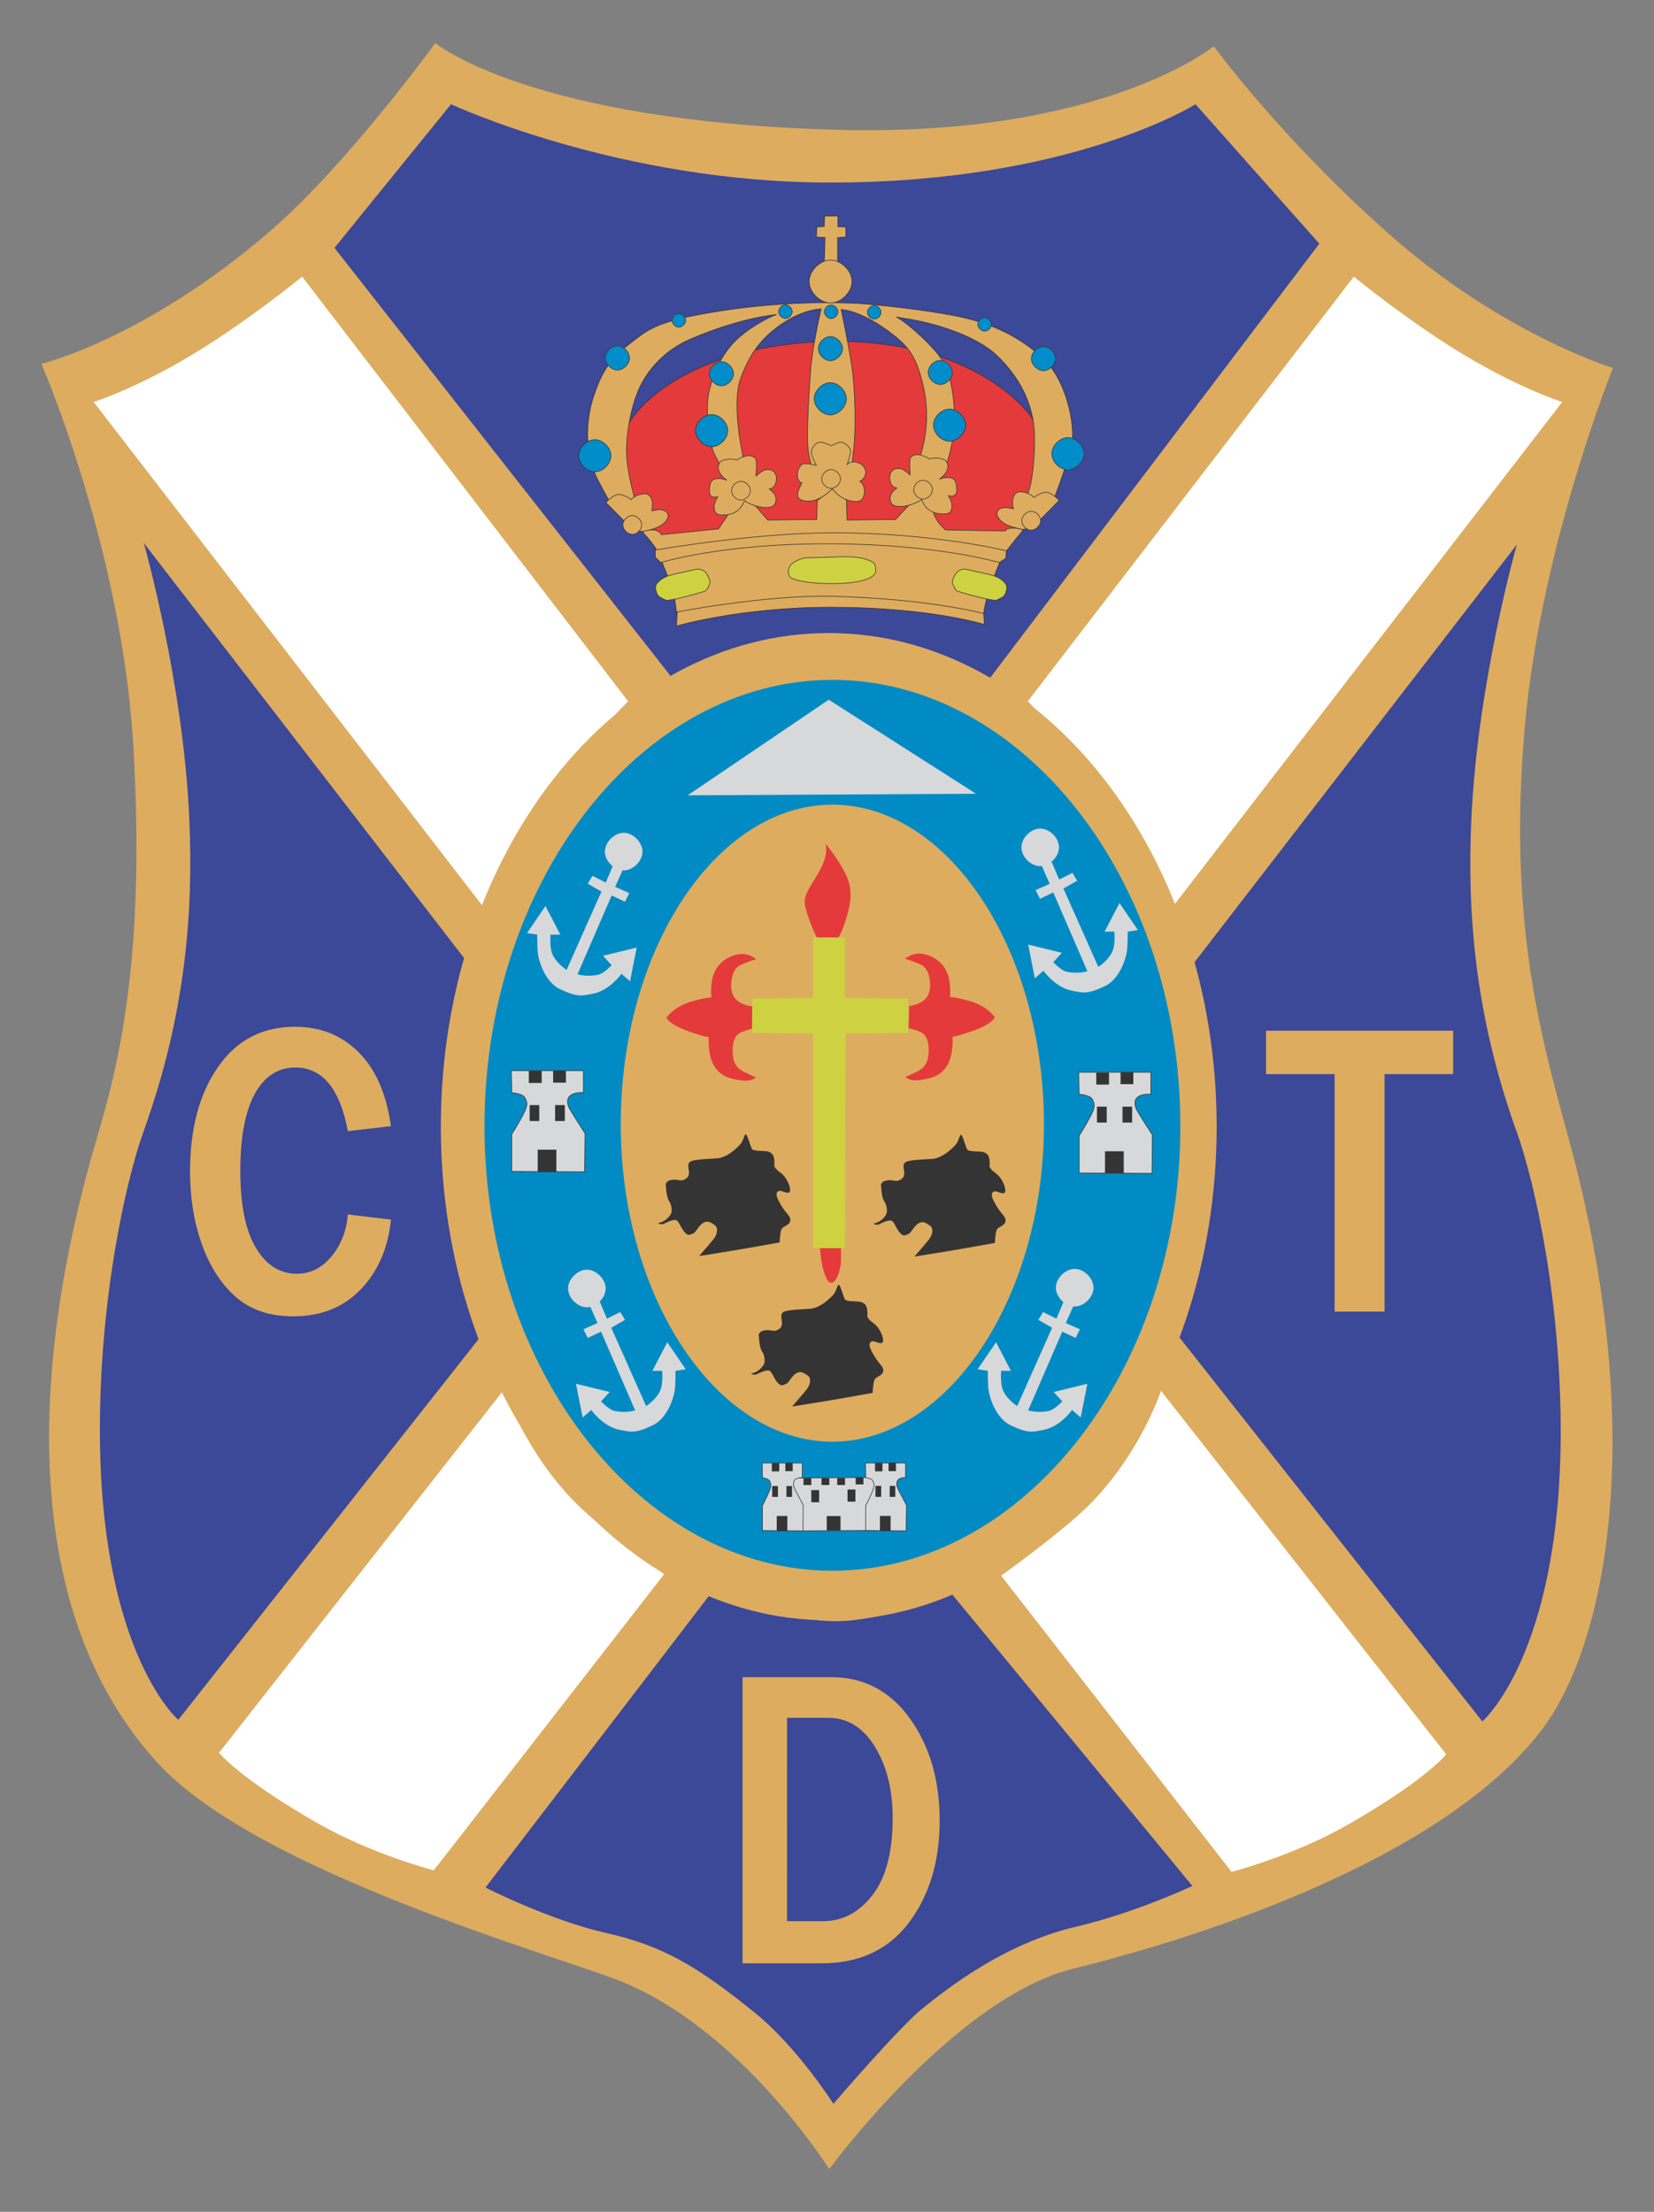 <?xml version="1.0" encoding="UTF-8" standalone="no"?>
<!-- Created with Inkscape (http://www.inkscape.org/) -->
<!DOCTYPE svg PUBLIC "-//W3C//DTD SVG 1.1//EN" "http://www.w3.org/Graphics/SVG/1.1/DTD/svg11.dtd">
<svg
   xmlns:svg="http://www.w3.org/2000/svg"
   xmlns="http://www.w3.org/2000/svg"
   version="1.1"
   width="400"
   height="535"
   id="svg2816">
  <rect width="100%" height="100%" fill="#808080" stroke="none"/>
  <defs
     id="defs3540" />
  <g
     transform="matrix(2.926,0,0,2.926,-80.852,-13.352)"
     id="g3958">
    <path
       d="m 127.953,8.387 c 0,0 -9.16,7.504 -31.09,6.91 -25.477,-0.691 -33.25,-7.172 -33.25,-7.172 0,0 -7.258,10 -13.559,15.461 -10.363,8.98 -19,11.055 -19,11.055 0,0 6.637,15.218 7.598,31.609 1.211,20.555 -2.141,29.086 -3.625,34.543 -5.875,21.594 -4.004,39.063 5.699,49.574 8.293,8.981 32.992,15.891 38.172,17.961 10.043,4.02 17.273,15.547 17.273,15.547 0,0 10.363,-14.164 20.207,-16.582 5.629,-1.383 29.191,-7.598 38.519,-19.516 5.641,-7.21 8.75,-24.73 2.762,-47.675 -2.07,-7.946 -5.609,-18.133 -3.973,-35.754 1.383,-14.852 7.258,-29.364 7.258,-29.364 0,0 -9.125,-2.773 -18.484,-11.054 C 133.48,15.984 127.953,8.387 127.953,8.387 z"
       id="path2828"
       style="fill:#ddac5f;fill-opacity:1;fill-rule:nonzero;stroke-width:0;stroke-linecap:butt;stroke-linejoin:miter;stroke-miterlimit:2.613" />
    <path
       d="M 55.277,25.055 64.91,13.18 c 0,0 13.859,6.476 31.348,6.476 19.949,0 30.183,-6.476 30.183,-6.476 l 10.235,11.527 -27.203,35.887 -26.297,0 z"
       id="path2832"
       style="fill:#3c4898;fill-opacity:1;fill-rule:nonzero;stroke-width:0;stroke-linecap:butt;stroke-linejoin:miter;stroke-miterlimit:2.613" />
    <path
       d="m 39.519,49.453 26.684,34.586 1.297,30.832 -25.133,31.867 c 0,0 -6.348,-5.441 -6.477,-23.445 -0.078,-11.012 2.082,-20.976 3.629,-25.262 3.496,-9.715 4.106,-18.257 3.754,-25.91 C 42.758,60.852 39.519,49.453 39.519,49.453 z"
       id="path2836"
       style="fill:#3c4898;fill-opacity:1;fill-rule:nonzero;stroke-width:0;stroke-linecap:butt;stroke-linejoin:miter;stroke-miterlimit:2.613" />
    <path
       d="m 153,49.582 -26.688,34.586 -1.296,30.832 25.132,31.867 c 0,0 6.348,-5.441 6.477,-23.445 C 156.703,112.41 154.543,102.445 153,98.16 149.5,88.445 148.891,79.902 149.242,72.25 149.758,60.981 153,49.582 153,49.582 z"
       id="path2840"
       style="fill:#3c4898;fill-opacity:1;fill-rule:nonzero;stroke-width:0;stroke-linecap:butt;stroke-linejoin:miter;stroke-miterlimit:2.613" />
    <path
       d="m 86.414,136.246 -18.656,24.356 c 0,0 5.356,2.718 9.977,3.754 4.637,1.043 7.512,2.722 12.305,6.609 3.488,2.824 6.476,7.512 6.476,7.512 0,0 5.441,-6.348 7.386,-7.903 1.942,-1.554 6.657,-5.328 12.653,-6.734 4.964,-1.168 9.629,-3.371 9.629,-3.371 l -19.95,-24.223 c 0,0 -5.703,2.457 -9.847,2.332 -4.273,-0.129 -9.973,-2.332 -9.973,-2.332 z"
       id="path2844"
       style="fill:#3c4898;fill-opacity:1;fill-rule:nonzero;stroke-width:0;stroke-linecap:butt;stroke-linejoin:miter;stroke-miterlimit:2.613" />
    <path
       d="m 110.379,134.82 c 0,0 5.035,-3.613 7.254,-5.828 4.273,-4.277 5.957,-9.457 5.957,-9.457 l 23.578,30.055 c 0,0 -1.699,2.137 -8.16,5.828 -4.535,2.59 -9.586,3.887 -9.586,3.887 z"
       id="path2848"
       style="fill:white;fill-rule:nonzero;stroke-width:0;stroke-linecap:butt;stroke-linejoin:miter;stroke-miterlimit:2.613" />
    <path
       d="m 82.527,134.692 c 0,0 -5.039,-3.614 -7.254,-5.829 -4.277,-4.277 -5.961,-9.457 -5.961,-9.457 l -23.578,30.055 c 0,0 1.699,2.137 8.164,5.828 4.531,2.59 9.586,3.887 9.586,3.887 z"
       id="path2852"
       style="fill:white;fill-rule:nonzero;stroke-width:0;stroke-linecap:butt;stroke-linejoin:miter;stroke-miterlimit:2.613" />
    <path
       d="M 112.582,62.535 139.527,27.43 c 0,0 2.977,2.461 6.864,5.051 5.863,3.91 10.363,5.312 10.363,5.312 l -32.387,41.973 c 0,0 -1.891,-5.637 -5.051,-9.586 -3.625,-4.535 -6.734,-7.645 -6.734,-7.645 z"
       id="path2856"
       style="fill:white;fill-rule:nonzero;stroke:#353434;stroke-width:0;stroke-linecap:butt;stroke-linejoin:miter;stroke-miterlimit:2.613;stroke-opacity:1" />
    <path
       d="M 79.547,62.535 52.602,27.43 c 0,0 -2.981,2.461 -6.867,5.051 -5.859,3.91 -10.363,5.312 -10.363,5.312 l 32.387,41.973 c 0,0 1.895,-5.637 5.051,-9.586 3.629,-4.535 6.738,-7.645 6.738,-7.645 z"
       id="path2860"
       style="fill:white;fill-rule:nonzero;stroke-width:0;stroke-linecap:butt;stroke-linejoin:miter;stroke-miterlimit:2.613" />
    <path
       d="m 96.129,56.895 c 17.683,0 32.062,18.265 32.062,40.804 0,22.543 -14.379,40.809 -32.062,40.809 -17.684,0 -32.062,-18.266 -32.062,-40.809 0,-22.539 14.379,-40.804 32.062,-40.804 z"
       id="path2864"
       style="fill:#ddac5f;fill-opacity:1;fill-rule:evenodd;stroke-width:0;stroke-linecap:butt;stroke-linejoin:miter;stroke-miterlimit:2.613" />
    <path
       d="m 96.433,60.766 c 15.742,0 28.758,16.519 28.758,36.922 0,20.207 -13.015,36.722 -28.758,36.722 -15.738,0 -28.758,-16.515 -28.758,-36.722 0,-20.403 13.02,-36.922 28.758,-36.922 z"
       id="path2868"
       style="fill:#008bc4;fill-opacity:1;fill-rule:evenodd;stroke-width:0;stroke-linecap:butt;stroke-linejoin:miter;stroke-miterlimit:2.613" />
    <path
       d="m 96.426,71.082 c 9.523,0 17.488,11.856 17.488,26.43 0,14.379 -7.965,26.23 -17.488,26.23 -9.52,0 -17.488,-11.851 -17.488,-26.23 0,-14.574 7.969,-26.43 17.488,-26.43 z"
       id="path2872"
       style="fill:#ddac5f;fill-opacity:1;fill-rule:evenodd;stroke-width:0;stroke-linecap:butt;stroke-linejoin:miter;stroke-miterlimit:2.613" />
    <path
       d="m 100.445,102.477 c 0.086,-0.215 0.262,-0.301 0.563,-0.344 0.383,-0.055 0.648,0.129 0.949,0 0.828,-0.356 0.086,-1.121 0.477,-1.469 0.277,-0.246 1.769,-0.258 2.289,-0.301 0.515,-0.043 1.207,-0.433 1.855,-1.125 0.297,-0.312 0.344,-0.82 0.477,-0.863 0.129,-0.043 0.386,0.992 0.515,1.211 0.129,0.215 1.125,0.129 1.34,0.215 0.215,0.086 0.563,0.172 0.52,1.078 0,0 -0.129,0.219 0.472,0.648 0.606,0.434 0.864,1.254 0.821,1.512 -0.043,0.258 -0.301,0.172 -0.649,0.043 -0.344,-0.129 -0.558,0.086 -0.43,0.477 0.129,0.386 0.52,0.992 0.735,1.25 0.215,0.261 0.43,0.476 0.344,0.777 -0.086,0.305 -0.559,0.391 -0.692,0.606 -0.129,0.214 -0.172,1.121 -0.172,1.121 0,0 -1.468,0.261 -2.675,0.476 -1.211,0.215 -3.973,0.649 -3.973,0.649 0,0 0.906,-1.036 1.207,-1.426 0.305,-0.387 0.391,-0.906 0.086,-1.121 -0.301,-0.219 -0.602,-0.434 -0.992,-0.176 -0.387,0.262 -0.563,0.777 -0.821,0.867 -0.257,0.086 -0.386,0.258 -0.734,-0.176 -0.344,-0.429 -0.43,-0.949 -0.734,-0.949 -0.301,0 -0.649,0.172 -0.907,0.305 -0.257,0.129 -0.515,-0.047 -0.515,-0.047 0,0 0.3,-0.043 0.558,-0.215 0.262,-0.172 0.52,-0.473 0.563,-0.691 0.043,-0.215 0,-0.645 -0.215,-0.95 -0.219,-0.3 -0.262,-1.382 -0.262,-1.382 z"
       id="path2876"
       style="fill:#353434;fill-opacity:1;fill-rule:evenodd;stroke-width:0;stroke-linecap:butt;stroke-linejoin:miter;stroke-miterlimit:2.613" />
    <path
       d="m 82.656,102.434 c 0.086,-0.215 0.258,-0.301 0.562,-0.344 0.383,-0.055 0.644,0.129 0.949,0 0.824,-0.356 0.086,-1.125 0.473,-1.469 0.277,-0.246 1.774,-0.258 2.289,-0.301 0.519,-0.043 1.211,-0.433 1.859,-1.125 0.293,-0.312 0.344,-0.82 0.473,-0.863 0.129,-0.043 0.391,0.992 0.52,1.211 0.129,0.215 1.121,0.129 1.34,0.215 0.215,0.086 0.559,0.172 0.516,1.078 0,0 -0.129,0.219 0.477,0.648 0.606,0.434 0.863,1.254 0.82,1.512 -0.043,0.258 -0.305,0.172 -0.648,0.043 -0.344,-0.129 -0.562,0.086 -0.434,0.477 0.133,0.386 0.519,0.992 0.734,1.25 0.219,0.261 0.434,0.476 0.348,0.777 -0.086,0.305 -0.562,0.391 -0.691,0.606 -0.129,0.214 -0.172,1.121 -0.172,1.121 0,0 -1.469,0.261 -2.68,0.476 -1.207,0.215 -3.973,0.649 -3.973,0.649 0,0 0.906,-1.036 1.211,-1.426 0.301,-0.387 0.387,-0.906 0.086,-1.121 -0.301,-0.219 -0.606,-0.434 -0.992,-0.176 -0.391,0.262 -0.562,0.777 -0.82,0.863 -0.262,0.09 -0.391,0.262 -0.734,-0.172 -0.348,-0.429 -0.434,-0.949 -0.734,-0.949 -0.301,0 -0.648,0.172 -0.906,0.301 -0.262,0.133 -0.52,-0.043 -0.52,-0.043 0,0 0.301,-0.043 0.562,-0.215 0.258,-0.172 0.516,-0.473 0.562,-0.691 0.043,-0.215 0,-0.649 -0.219,-0.949 -0.215,-0.301 -0.258,-1.383 -0.258,-1.383 z"
       id="path2880"
       style="fill:#353434;fill-opacity:1;fill-rule:evenodd;stroke-width:0;stroke-linecap:butt;stroke-linejoin:miter;stroke-miterlimit:2.613" />
    <path
       d="m 90.344,114.871 c 0.086,-0.215 0.258,-0.301 0.559,-0.344 0.387,-0.058 0.648,0.129 0.949,0 0.828,-0.355 0.09,-1.125 0.476,-1.468 0.277,-0.246 1.77,-0.262 2.289,-0.305 0.519,-0.043 1.207,-0.43 1.855,-1.121 0.297,-0.316 0.348,-0.82 0.476,-0.863 0.129,-0.043 0.387,0.992 0.52,1.207 0.129,0.218 1.121,0.129 1.336,0.218 0.219,0.086 0.562,0.172 0.519,1.079 0,0 -0.129,0.214 0.477,0.648 0.601,0.43 0.863,1.25 0.82,1.512 -0.043,0.258 -0.305,0.172 -0.648,0.043 -0.348,-0.129 -0.563,0.086 -0.434,0.472 0.129,0.391 0.52,0.996 0.734,1.254 0.215,0.258 0.434,0.477 0.348,0.778 -0.09,0.3 -0.562,0.39 -0.691,0.605 -0.129,0.215 -0.176,1.121 -0.176,1.121 0,0 -1.465,0.258 -2.676,0.477 -1.207,0.215 -3.973,0.648 -3.973,0.648 0,0 0.906,-1.039 1.211,-1.426 0.301,-0.39 0.387,-0.906 0.086,-1.125 -0.305,-0.214 -0.606,-0.429 -0.996,-0.172 -0.387,0.262 -0.559,0.778 -0.82,0.864 -0.258,0.086 -0.387,0.258 -0.734,-0.172 -0.344,-0.43 -0.43,-0.949 -0.731,-0.949 -0.305,0 -0.648,0.172 -0.91,0.3 -0.258,0.129 -0.516,-0.043 -0.516,-0.043 0,0 0.301,-0.042 0.559,-0.214 0.262,-0.172 0.519,-0.477 0.562,-0.692 0.043,-0.215 0,-0.648 -0.215,-0.949 -0.215,-0.305 -0.258,-1.383 -0.258,-1.383 z"
       id="path2884"
       style="fill:#353434;fill-opacity:1;fill-rule:evenodd;stroke-width:0;stroke-linecap:butt;stroke-linejoin:miter;stroke-miterlimit:2.613" />
    <path
       d="m 95.394,107.66 c 0,0 0.055,0.875 0.215,1.555 0.172,0.734 0.391,1.383 0.691,1.383 0.434,0 0.648,-0.692 0.777,-1.254 0.129,-0.563 0.043,-1.727 0.043,-1.727 z"
       id="path2888"
       style="fill:#e43a3b;fill-opacity:1;fill-rule:evenodd;stroke-width:0;stroke-linecap:butt;stroke-linejoin:miter;stroke-miterlimit:2.613" />
    <path
       d="m 96.906,82.098 c 0,0 0.387,-0.52 0.777,-1.989 0.262,-0.992 0.473,-2.07 -0.215,-3.41 -0.691,-1.34 -1.598,-2.375 -1.598,-2.375 0,0 0.168,0.629 -0.133,1.426 -0.387,1.035 -1.023,1.774 -1.422,2.633 -0.305,0.648 -0.16,1.117 0.086,1.855 0.473,1.426 0.777,1.86 0.777,1.86 z"
       id="path2892"
       style="fill:#e43a3b;fill-opacity:1;fill-rule:evenodd;stroke-width:0;stroke-linecap:butt;stroke-linejoin:miter;stroke-miterlimit:2.613" />
    <path
       d="m 102.777,87.711 c 0,0 0.215,0.043 0.821,-0.215 0.605,-0.262 0.957,-0.801 0.906,-1.644 -0.051,-0.907 -0.356,-1.375 -0.863,-1.598 -0.649,-0.277 -1.207,-0.43 -1.207,-0.43 0,0 0.472,-0.433 1.164,-0.433 0.691,0 1.574,0.406 2.074,1.125 0.656,0.949 0.476,2.461 0.476,2.461 0,0 0.473,0.011 1.641,0.343 1.484,0.426 2.07,1.34 2.07,1.34 0,0 -0.156,0.543 -1.941,1.164 -1.328,0.465 -1.555,0.434 -1.555,0.434 0,0 0.086,1.355 -0.347,2.203 -0.497,0.969 -1.239,1.231 -2.332,1.383 -0.946,0.129 -1.208,-0.262 -1.208,-0.262 0,0 0.551,-0.23 0.95,-0.43 0.605,-0.304 0.961,-0.726 0.961,-1.761 0,-1.035 -0.356,-1.391 -0.789,-1.567 -0.43,-0.172 -0.864,-0.258 -0.864,-0.258 z"
       id="path2896"
       style="fill:#e43a3b;fill-opacity:1;fill-rule:evenodd;stroke-width:0;stroke-linecap:butt;stroke-linejoin:miter;stroke-miterlimit:2.613" />
    <path
       d="m 89.793,87.742 c 0,0 -0.219,0.043 -0.82,-0.215 -0.606,-0.261 -0.957,-0.8 -0.91,-1.64 0.055,-0.906 0.359,-1.379 0.867,-1.598 0.644,-0.281 1.207,-0.433 1.207,-0.433 0,0 -0.473,-0.43 -1.164,-0.43 -0.691,0 -1.578,0.402 -2.074,1.121 -0.66,0.949 -0.476,2.461 -0.476,2.461 0,0 -0.473,0.012 -1.641,0.348 -1.484,0.425 -2.07,1.335 -2.07,1.335 0,0 0.156,0.543 1.942,1.168 1.328,0.465 1.555,0.43 1.555,0.43 0,0 -0.086,1.356 0.348,2.203 0.496,0.973 1.238,1.231 2.328,1.383 0.945,0.129 1.211,-0.258 1.211,-0.258 0,0 -0.551,-0.234 -0.949,-0.433 -0.605,-0.301 -0.961,-0.723 -0.961,-1.762 0,-1.035 0.355,-1.391 0.789,-1.563 0.43,-0.171 0.863,-0.261 0.863,-0.261 z"
       id="path2900"
       style="fill:#e43a3b;fill-opacity:1;fill-rule:evenodd;stroke-width:0;stroke-linecap:butt;stroke-linejoin:miter;stroke-miterlimit:2.613" />
    <path
       d="m 79.18,73.41 c 0.777,0 1.555,0.778 1.555,1.555 0,0.777 -0.777,1.555 -1.555,1.555 -0.301,0 -0.606,-0.118 -0.863,-0.309 -0.402,-0.297 -0.691,-0.77 -0.691,-1.246 0,-0.777 0.777,-1.555 1.555,-1.555 z"
       id="path2904"
       style="fill:#d7d8d9;fill-opacity:1;fill-rule:evenodd;stroke-width:0;stroke-linecap:butt;stroke-linejoin:miter;stroke-miterlimit:2.613" />
    <path
       d="m 77.699,77.52 -1.101,-0.551 -0.387,0.648 1.133,0.649 -2.883,6.476 c 0,0 -0.969,-0.617 -1.23,-1.457 -0.168,-0.551 -0.098,-1.457 -0.098,-1.457 l 0.812,0 -1.23,-2.367 -1.524,2.234 0.844,0.133 c 0,0 -0.008,1.172 0.062,1.617 0.129,0.809 0.676,2.34 1.812,2.883 1.492,0.711 1.848,0.543 2.688,0.391 1.426,-0.262 2.398,-1.653 2.398,-1.653 l 0.711,0.614 0.551,-2.785 -2.785,0.679 0.715,0.778 c 0,0 -0.648,0.683 -1.07,0.777 -1.004,0.227 -1.75,-0.031 -1.75,-0.031 l 2.82,-6.508 1.102,0.516 0.355,-0.711 -1.168,-0.52 0.648,-1.457 -0.809,-0.355 z"
       id="path2908"
       style="fill:#d7d8d9;fill-opacity:1;fill-rule:evenodd;stroke-width:0;stroke-linecap:butt;stroke-linejoin:miter;stroke-miterlimit:2.613" />
    <path
       d="m 114.945,113.574 -1.101,-0.55 -0.391,0.648 1.137,0.648 -2.883,6.477 c 0,0 -0.973,-0.613 -1.231,-1.457 -0.171,-0.547 -0.097,-1.457 -0.097,-1.457 l 0.808,0 -1.23,-2.363 -1.523,2.234 0.843,0.129 c 0,0 -0.008,1.172 0.067,1.621 0.129,0.809 0.675,2.336 1.812,2.879 1.488,0.715 1.844,0.543 2.688,0.391 1.425,-0.258 2.394,-1.653 2.394,-1.653 l 0.715,0.617 0.551,-2.785 -2.785,0.68 0.711,0.777 c 0,0 -0.645,0.68 -1.067,0.778 -1.004,0.226 -1.75,-0.036 -1.75,-0.036 l 2.817,-6.507 1.101,0.519 0.356,-0.715 -1.164,-0.515 0.648,-1.461 -0.812,-0.356 z"
       id="path2912"
       style="fill:#d7d8d9;fill-opacity:1;fill-rule:evenodd;stroke-width:0;stroke-linecap:butt;stroke-linejoin:miter;stroke-miterlimit:2.613" />
    <path
       d="m 77.797,113.574 1.101,-0.55 0.391,0.648 -1.137,0.648 2.883,6.477 c 0,0 0.973,-0.613 1.23,-1.457 0.172,-0.547 0.098,-1.457 0.098,-1.457 l -0.809,0 1.23,-2.363 1.523,2.234 -0.844,0.129 c 0,0 0.008,1.172 -0.062,1.621 -0.133,0.809 -0.68,2.336 -1.817,2.879 -1.488,0.715 -1.844,0.543 -2.688,0.391 -1.426,-0.258 -2.394,-1.653 -2.394,-1.653 l -0.715,0.617 -0.551,-2.785 2.785,0.68 -0.711,0.777 c 0,0 0.648,0.68 1.07,0.778 1.004,0.226 1.746,-0.036 1.746,-0.036 l -2.816,-6.507 -1.102,0.519 -0.355,-0.715 1.164,-0.515 -0.644,-1.461 0.809,-0.356 z"
       id="path2916"
       style="fill:#d7d8d9;fill-opacity:1;fill-rule:evenodd;stroke-width:0;stroke-linecap:butt;stroke-linejoin:miter;stroke-miterlimit:2.613" />
    <path
       d="m 115.172,77.27 1.101,-0.551 0.387,0.648 -1.133,0.649 2.883,6.476 c 0,0 0.973,-0.613 1.231,-1.457 0.168,-0.547 0.097,-1.457 0.097,-1.457 l -0.808,0 1.23,-2.363 1.52,2.234 -0.84,0.129 c 0,0 0.008,1.172 -0.067,1.621 -0.129,0.809 -0.675,2.336 -1.812,2.879 -1.488,0.715 -1.844,0.543 -2.688,0.391 -1.425,-0.258 -2.398,-1.653 -2.398,-1.653 l -0.711,0.618 -0.551,-2.785 2.785,0.679 -0.711,0.778 c 0,0 0.645,0.679 1.067,0.777 1.004,0.226 1.75,-0.035 1.75,-0.035 l -2.817,-6.508 -1.101,0.519 -0.36,-0.714 1.168,-0.516 -0.648,-1.461 0.809,-0.355 z"
       id="path2920"
       style="fill:#d7d8d9;fill-opacity:1;fill-rule:evenodd;stroke-width:0;stroke-linecap:butt;stroke-linejoin:miter;stroke-miterlimit:2.613" />
    <path
       d="m 113.605,73.055 c 0.778,0 1.555,0.777 1.555,1.554 0,0.778 -0.777,1.555 -1.555,1.555 -0.3,0 -0.605,-0.117 -0.863,-0.308 -0.402,-0.297 -0.687,-0.774 -0.687,-1.247 0,-0.777 0.773,-1.554 1.55,-1.554 z"
       id="path2924"
       style="fill:#d7d8d9;fill-opacity:1;fill-rule:evenodd;stroke-width:0;stroke-linecap:butt;stroke-linejoin:miter;stroke-miterlimit:2.613" />
    <path
       d="m 76.137,109.524 c 0.777,0 1.555,0.777 1.555,1.55 0,0.778 -0.777,1.555 -1.555,1.555 -0.305,0 -0.605,-0.117 -0.863,-0.309 -0.402,-0.296 -0.691,-0.769 -0.691,-1.246 0,-0.773 0.777,-1.55 1.555,-1.55 z"
       id="path2928"
       style="fill:#d7d8d9;fill-opacity:1;fill-rule:evenodd;stroke-width:0;stroke-linecap:butt;stroke-linejoin:miter;stroke-miterlimit:2.613" />
    <path
       d="m 116.457,109.457 c 0.777,0 1.555,0.777 1.555,1.555 0,0.777 -0.778,1.555 -1.555,1.555 -0.305,0 -0.606,-0.118 -0.863,-0.309 -0.403,-0.297 -0.692,-0.774 -0.692,-1.246 0,-0.778 0.778,-1.555 1.555,-1.555 z"
       id="path2932"
       style="fill:#d7d8d9;fill-opacity:1;fill-rule:evenodd;stroke-width:0;stroke-linecap:butt;stroke-linejoin:miter;stroke-miterlimit:2.613" />
    <path
       d="m 116.789,93.203 5.961,0 0,1.817 c 0,0 -0.844,-0.098 -1.199,0.355 -0.16,0.203 -0.129,0.551 -0.032,0.809 0.098,0.261 1.36,2.203 1.36,2.203 l -0.031,3.176 -6.024,-0.036 0,-3.074 c 0,0 0.551,-0.844 1.004,-1.75 0.316,-0.636 0.316,-0.871 0.063,-1.297 -0.192,-0.324 -1.067,-0.386 -1.067,-0.386 z"
       id="path2940"
       style="fill:#d7d8d9;fill-opacity:1;stroke:#353434;stroke-width:0.052;stroke-linecap:butt;stroke-linejoin:miter;stroke-miterlimit:2.613;stroke-opacity:1;stroke-dasharray:none" />
    <path
       d="m 119.074,97.336 -0.746,0 0,-1.266 0.746,0 z"
       id="path2948"
       style="fill:#353434;fill-opacity:1;stroke:#353434;stroke-width:0.052;stroke-linecap:butt;stroke-linejoin:miter;stroke-miterlimit:2.613;stroke-opacity:1" />
    <path
       d="m 120.484,101.543 -1.492,0 0,-1.781 1.492,0 z"
       id="path2956"
       style="fill:#353434;fill-opacity:1;stroke:#353434;stroke-width:0.052;stroke-linecap:butt;stroke-linejoin:miter;stroke-miterlimit:2.613;stroke-opacity:1" />
    <path
       d="m 121.18,97.336 -0.746,0 0,-1.266 0.746,0 z"
       id="path2964"
       style="fill:#353434;fill-opacity:1;stroke:#353434;stroke-width:0.052;stroke-linecap:butt;stroke-linejoin:miter;stroke-miterlimit:2.613;stroke-opacity:1" />
    <path
       d="m 119.269,94.192 -1.003,0 0,-0.938 1.003,0 z"
       id="path2972"
       style="fill:#353434;fill-opacity:1;stroke:#353434;stroke-width:0.052;stroke-linecap:butt;stroke-linejoin:miter;stroke-miterlimit:2.613;stroke-opacity:1" />
    <path
       d="m 121.277,94.16 -1.004,0 0,-0.937 1.004,0 z"
       id="path2980"
       style="fill:#353434;fill-opacity:1;stroke:#353434;stroke-width:0.052;stroke-linecap:butt;stroke-linejoin:miter;stroke-miterlimit:2.613;stroke-opacity:1" />
    <path
       d="m 69.894,93.074 5.961,0 0,1.817 c 0,0 -0.844,-0.098 -1.199,0.355 -0.16,0.203 -0.129,0.551 -0.031,0.809 0.098,0.258 1.359,2.203 1.359,2.203 l -0.031,3.172 -6.023,-0.031 0,-3.079 c 0,0 0.551,-0.839 1.004,-1.746 0.316,-0.636 0.316,-0.875 0.062,-1.297 -0.191,-0.324 -1.066,-0.386 -1.066,-0.386 z"
       id="path2984"
       style="fill:#d7d8d9;fill-opacity:1;fill-rule:evenodd;stroke:#353434;stroke-width:0.052;stroke-linecap:butt;stroke-linejoin:miter;stroke-miterlimit:2.613;stroke-opacity:1;stroke-dasharray:none" />
    <path
       d="m 72.18,97.203 -0.746,0 0,-1.261 0.746,0 z"
       id="path2996"
       style="fill:#353434;fill-opacity:1;stroke:#353434;stroke-width:0.052;stroke-linecap:butt;stroke-linejoin:miter;stroke-miterlimit:2.613;stroke-opacity:1" />
    <path
       d="m 73.586,101.414 -1.488,0 0,-1.781 1.488,0 z"
       id="path3004"
       style="fill:#353434;fill-opacity:1;stroke:#353434;stroke-width:0.052;stroke-linecap:butt;stroke-linejoin:miter;stroke-miterlimit:2.613;stroke-opacity:1" />
    <path
       d="m 74.285,97.203 -0.746,0 0,-1.261 0.746,0 z"
       id="path3012"
       style="fill:#353434;fill-opacity:1;stroke:#353434;stroke-width:0.052;stroke-linecap:butt;stroke-linejoin:miter;stroke-miterlimit:2.613;stroke-opacity:1;stroke-dasharray:none" />
    <path
       d="m 72.375,94.063 -1.004,0 0,-0.938 1.004,0 z"
       id="path3020"
       style="fill:#353434;fill-opacity:1;stroke:#353434;stroke-width:0.052;stroke-linecap:butt;stroke-linejoin:miter;stroke-miterlimit:2.613;stroke-opacity:1" />
    <path
       d="m 74.383,94.031 -1.004,0 0,-0.941 1.004,0 z"
       id="path3028"
       style="fill:#353434;fill-opacity:1;stroke:#353434;stroke-width:0.052;stroke-linecap:butt;stroke-linejoin:miter;stroke-miterlimit:2.613;stroke-opacity:1" />
    <path
       d="m 93.191,126.742 6.953,-0.043 -0.179,4.383 -6.719,0.031 z"
       id="path3036"
       style="fill:#d7d8d9;fill-opacity:1;stroke:#353434;stroke-width:0.052;stroke-linecap:butt;stroke-linejoin:miter;stroke-miterlimit:2.613;stroke-opacity:1" />
    <path
       d="m 99.16,125.504 3.32,0 0,1.215 c 0,0 -0.468,-0.063 -0.668,0.242 -0.089,0.137 -0.074,0.367 -0.019,0.543 0.055,0.172 0.758,1.477 0.758,1.477 l -0.02,2.128 -3.351,-0.023 0,-2.062 c 0,0 0.309,-0.567 0.558,-1.172 0.176,-0.43 0.176,-0.586 0.035,-0.871 -0.105,-0.215 -0.593,-0.262 -0.593,-0.262 z"
       id="path3044"
       style="fill:#d7d8d9;fill-opacity:1;stroke:#353434;stroke-width:0.052;stroke-linecap:butt;stroke-linejoin:miter;stroke-miterlimit:2.613;stroke-opacity:1" />
    <path
       d="m 100.434,128.274 -0.415,0 0,-0.848 0.415,0 z"
       id="path3052"
       style="fill:#353434;fill-opacity:1;stroke:#353434;stroke-width:0.052;stroke-linecap:butt;stroke-linejoin:miter;stroke-miterlimit:2.613;stroke-opacity:1" />
    <path
       d="m 101.219,131.098 -0.832,0 0,-1.196 0.832,0 z"
       id="path3060"
       style="fill:#353434;fill-opacity:1;stroke:#353434;stroke-width:0.052;stroke-linecap:butt;stroke-linejoin:miter;stroke-miterlimit:2.613;stroke-opacity:1" />
    <path
       d="m 101.605,128.274 -0.414,0 0,-0.848 0.414,0 z"
       id="path3068"
       style="fill:#353434;fill-opacity:1;stroke:#353434;stroke-width:0.052;stroke-linecap:butt;stroke-linejoin:miter;stroke-miterlimit:2.613;stroke-opacity:1" />
    <path
       d="m 100.539,126.168 -0.559,0 0,-0.629 0.559,0 z"
       id="path3076"
       style="fill:#353434;fill-opacity:1;stroke:#353434;stroke-width:0.052;stroke-linecap:butt;stroke-linejoin:miter;stroke-miterlimit:2.613;stroke-opacity:1" />
    <path
       d="m 101.66,126.145 -0.559,0 0,-0.629 0.559,0 z"
       id="path3084"
       style="fill:#353434;fill-opacity:1;stroke:#353434;stroke-width:0.052;stroke-linecap:butt;stroke-linejoin:miter;stroke-miterlimit:2.613;stroke-opacity:1" />
    <path
       d="m 90.629,125.508 3.316,0 0,1.219 c 0,0 -0.469,-0.067 -0.668,0.238 -0.09,0.137 -0.07,0.371 -0.016,0.543 0.055,0.172 0.758,1.476 0.758,1.476 l -0.019,2.129 -3.356,-0.023 0,-2.063 c 0,0 0.309,-0.562 0.562,-1.171 0.176,-0.426 0.176,-0.586 0.035,-0.868 -0.109,-0.218 -0.598,-0.261 -0.598,-0.261 z"
       id="path3092"
       style="fill:#d7d8d9;fill-opacity:1;stroke:#353434;stroke-width:0.052;stroke-linecap:butt;stroke-linejoin:miter;stroke-miterlimit:2.613;stroke-opacity:1" />
    <path
       d="m 91.898,128.277 -0.414,0 0,-0.843 0.414,0 z"
       id="path3100"
       style="fill:#353434;fill-opacity:1;stroke:#353434;stroke-width:0.052;stroke-linecap:butt;stroke-linejoin:miter;stroke-miterlimit:2.613;stroke-opacity:1" />
    <path
       d="m 92.683,131.102 -0.828,0 0,-1.196 0.828,0 z"
       id="path3108"
       style="fill:#353434;fill-opacity:1;stroke:#353434;stroke-width:0.052;stroke-linecap:butt;stroke-linejoin:miter;stroke-miterlimit:2.613;stroke-opacity:1" />
    <path
       d="m 93.07,128.277 -0.414,0 0,-0.843 0.414,0 z"
       id="path3116"
       style="fill:#353434;fill-opacity:1;stroke:#353434;stroke-width:0.052;stroke-linecap:butt;stroke-linejoin:miter;stroke-miterlimit:2.613;stroke-opacity:1" />
    <path
       d="m 92.008,126.172 -0.559,0 0,-0.629 0.559,0 z"
       id="path3124"
       style="fill:#353434;fill-opacity:1;stroke:#353434;stroke-width:0.052;stroke-linecap:butt;stroke-linejoin:miter;stroke-miterlimit:2.613;stroke-opacity:1" />
    <path
       d="m 93.125,126.152 -0.559,0 0,-0.632 0.559,0 z"
       id="path3132"
       style="fill:#353434;fill-opacity:1;stroke:#353434;stroke-width:0.052;stroke-linecap:butt;stroke-linejoin:miter;stroke-miterlimit:2.613;stroke-opacity:1" />
    <path
       d="m 97.102,131.086 -1.137,0 0,-1.196 1.137,0 z"
       id="path3136"
       style="fill:#353434;fill-opacity:1;fill-rule:evenodd;stroke:#353434;stroke-width:0;stroke-linecap:butt;stroke-linejoin:miter;stroke-miterlimit:2.613;stroke-opacity:1" />
    <path
       d="m 95.336,128.75 -0.648,0 0,-1.004 0.648,0 z"
       id="path3140"
       style="fill:#353434;fill-opacity:1;fill-rule:evenodd;stroke:#353434;stroke-width:0;stroke-linecap:butt;stroke-linejoin:miter;stroke-miterlimit:2.613;stroke-opacity:1" />
    <path
       d="m 94.687,127.324 -0.644,0 0,-0.582 0.644,0 z"
       id="path3144"
       style="fill:#353434;fill-opacity:1;fill-rule:evenodd;stroke:#353434;stroke-width:0;stroke-linecap:butt;stroke-linejoin:miter;stroke-miterlimit:2.613;stroke-opacity:1" />
    <path
       d="m 96.176,127.324 -0.644,0 0,-0.582 0.644,0 z"
       id="path3148"
       style="fill:#353434;fill-opacity:1;fill-rule:evenodd;stroke:#353434;stroke-width:0;stroke-linecap:butt;stroke-linejoin:miter;stroke-miterlimit:2.613;stroke-opacity:1" />
    <path
       d="m 97.473,127.324 -0.645,0 0,-0.582 0.645,0 z"
       id="path3152"
       style="fill:#353434;fill-opacity:1;fill-rule:evenodd;stroke:#353434;stroke-width:0;stroke-linecap:butt;stroke-linejoin:miter;stroke-miterlimit:2.613;stroke-opacity:1" />
    <path
       d="m 98.996,127.274 -0.644,0 0,-0.579 0.644,0 z"
       id="path3156"
       style="fill:#353434;fill-opacity:1;fill-rule:evenodd;stroke:#353434;stroke-width:0;stroke-linecap:butt;stroke-linejoin:miter;stroke-miterlimit:2.613;stroke-opacity:1" />
    <path
       d="m 98.332,128.699 -0.648,0 0,-1.004 0.648,0 z"
       id="path3160"
       style="fill:#353434;fill-opacity:1;fill-rule:evenodd;stroke:#353434;stroke-width:0;stroke-linecap:butt;stroke-linejoin:miter;stroke-miterlimit:2.613;stroke-opacity:1" />
    <path
       d="M 84.469,70.309 108.305,70.18 96.129,62.406 z"
       id="path3164"
       style="fill:#d7d8d9;fill-opacity:1;fill-rule:evenodd;stroke-width:0;stroke-linecap:butt;stroke-linejoin:miter;stroke-miterlimit:2.613" />
    <path
       d="m 142.066,112.988 -4.125,0 0,-19.632 -5.672,0 0,-3.59 15.469,0 0,3.59 -5.672,0 z"
       id="path3168"
       style="fill:#ddac5f;fill-opacity:1;fill-rule:nonzero;stroke-width:0;stroke-linecap:butt;stroke-linejoin:miter;stroke-miterlimit:2.613" />
    <path
       d="m 56.383,104.957 3.562,0.426 c -0.227,2.328 -1.051,4.242 -2.473,5.742 -1.426,1.504 -3.293,2.254 -5.602,2.254 -1.949,0 -3.531,-0.531 -4.742,-1.598 -1.215,-1.066 -2.148,-2.511 -2.805,-4.339 -0.656,-1.825 -0.984,-3.84 -0.984,-6.04 0,-3.539 0.769,-6.418 2.312,-8.636 1.539,-2.215 3.66,-3.325 6.359,-3.325 2.113,0 3.875,0.708 5.281,2.125 1.406,1.418 2.289,3.45 2.652,6.094 l -3.562,0.407 c -0.652,-3.504 -2.102,-5.258 -4.34,-5.258 -1.438,0 -2.555,0.73 -3.352,2.187 -0.797,1.457 -1.195,3.571 -1.195,6.34 0,2.813 0.426,4.934 1.281,6.371 0.852,1.434 1.984,2.152 3.391,2.152 1.125,0 2.082,-0.484 2.875,-1.445 0.789,-0.965 1.238,-2.117 1.34,-3.457 z"
       id="path3172"
       style="fill:#ddac5f;fill-opacity:1;fill-rule:nonzero;stroke-width:0;stroke-linecap:butt;stroke-linejoin:miter;stroke-miterlimit:2.613" />
    <path
       d="m 89.004,166.863 0,-23.656 7.316,0 c 2.707,0 4.879,1.141 6.52,3.422 1.636,2.281 2.457,5.098 2.457,8.449 0,3.352 -0.844,6.153 -2.531,8.406 -1.688,2.254 -4.102,3.379 -7.247,3.379 z m 3.68,-3.484 2.981,0 c 1.601,0 2.961,-0.715 4.074,-2.148 1.117,-1.434 1.676,-3.563 1.676,-6.395 0,-2.312 -0.488,-4.266 -1.465,-5.867 -0.973,-1.598 -2.262,-2.399 -3.859,-2.399 l -3.406,0 z"
       id="path3176"
       style="fill:#ddac5f;fill-opacity:1;fill-rule:nonzero;stroke-width:0;stroke-linecap:butt;stroke-linejoin:miter;stroke-miterlimit:2.613" />
    <path
       d="m 78.812,42.481 c 0.184,1.523 1.555,5.078 2.746,6.218 1.191,1.141 4.769,1.504 6.996,1.867 2.227,0.364 18.136,-0.312 20.57,-0.933 2.437,-0.621 3.836,-3.266 4.562,-4.766 0.723,-1.504 -0.105,-4.926 -0.984,-6.062 C 111.82,37.664 107.156,32.594 96.223,32.793 84.773,33 78.348,38.598 78.812,42.481 z"
       id="path3180"
       style="fill:#e43a3b;fill-opacity:1;fill-rule:nonzero;stroke:#353434;stroke-width:0.052;stroke-linecap:butt;stroke-linejoin:miter;stroke-miterlimit:2.613;stroke-opacity:1;stroke-dasharray:none" />
    <path
       d="m 97.156,30.149 c 0,0 1.734,0.031 4.406,2.175 1.375,1.106 1.809,1.961 2.297,3.813 0.922,3.512 -0.226,6.242 -0.226,6.242 l 2.176,0.672 c 0,0 0.984,-2.363 0.625,-5.492 -0.274,-2.352 -0.833,-3.211 -1.504,-3.989 -0.676,-0.777 -2.231,-2.281 -3.215,-2.8 0,0 0,0 1.246,0.207 1.535,0.257 5.234,1.195 7.098,3.007 1.867,1.813 2.644,3.625 2.953,5.286 0.312,1.656 0,5.027 -0.364,5.906 -0.363,0.883 2.075,0.676 2.075,0.676 0,0 1.503,-3.786 1.554,-5.235 0.051,-1.453 -0.57,-4.715 -2.488,-6.476 -1.918,-1.762 -4.145,-2.801 -6.734,-3.371 -2.594,-0.567 -7.36,-1.086 -8.758,-1.137 -1.399,-0.055 -5.699,-0.207 -11.039,0.621 -5.336,0.828 -5.988,1.508 -7.41,2.59 -2.129,1.625 -2.59,2.902 -3.109,4.351 -0.516,1.454 -1.035,4.457 0.312,7.047 1.348,2.594 1.504,2.594 1.504,2.594 l 1.605,-0.832 c 0,0 -0.621,-2.02 -0.727,-3.676 -0.102,-1.66 0.312,-3.992 0.984,-5.547 0.676,-1.554 2.105,-3.257 4.301,-4.195 4.25,-1.816 7.101,-2.023 7.101,-2.023 0,0 -1.164,0.386 -2.695,1.554 -2.019,1.543 -2.629,3.707 -2.902,4.871 -0.328,1.395 0.051,4.356 0.465,5.133 0.418,0.778 0.676,1.399 0.676,1.399 l 1.863,-0.414 c 0,0 -1.258,-4.895 -0.359,-7.309 0.871,-2.348 1.926,-3.356 2.953,-4.145 2.02,-1.554 3.68,-1.554 3.68,-1.554 0,0 -0.727,3.058 -0.883,5.234 -0.156,2.176 -0.312,5.078 -0.207,6.27 0.105,1.191 0.621,2.433 0.621,2.433 l 3.008,-0.051 c 0,0 -0.055,-0.726 0.152,-2.332 0.207,-1.605 0.105,-4.765 -0.102,-6.425 -0.207,-1.657 -0.934,-5.078 -0.934,-5.078 z"
       id="path3188"
       style="fill:#ddac5f;fill-opacity:1;fill-rule:nonzero;stroke:#353434;stroke-width:0.052;stroke-linecap:butt;stroke-linejoin:miter;stroke-miterlimit:2.613;stroke-opacity:1;stroke-dasharray:none" />
    <path
       d="m 80.758,48.586 c 0,0 1.164,1.125 1.508,2.203 0.348,1.082 0.953,1.988 1.168,3.543 0.215,1.555 0.129,1.121 0.129,1.121 0,0 10.234,-1.383 12.609,-1.34 2.375,0.043 12.738,1.34 12.738,1.34 0,0 0.086,-0.82 0.344,-1.64 0.262,-0.821 0.953,-2.895 1.469,-3.582 0.519,-0.692 1.468,-1.836 1.468,-1.836 0,0 -0.203,-0.172 -0.82,-0.172 -0.668,0 -0.648,0.234 -0.648,0.234 l -4.922,-0.086 c 0,0 -0.387,-0.258 -0.735,-0.82 -0.343,-0.563 -0.343,-0.906 -0.343,-0.906 l -0.907,-0.778 -1.082,0.477 -1.078,1.164 -4.016,0.043 -0.043,-1.641 -1.168,-0.949 -1.25,0.992 -0.043,1.555 -4.059,0.043 -0.996,-1.164 -0.992,-0.477 -1.078,0.692 c 0,0 0,0.214 -0.348,0.734 -0.344,0.52 -0.648,0.949 -0.648,0.949 l -4.703,0.477 c 0,0 -0.176,-0.391 -0.824,-0.391 -0.644,0 -0.731,0.215 -0.731,0.215 z"
       id="path3196"
       style="fill:#ddac5f;fill-opacity:1;fill-rule:nonzero;stroke:#353434;stroke-width:0.052;stroke-linecap:butt;stroke-linejoin:miter;stroke-miterlimit:2.613;stroke-opacity:1;stroke-dasharray:none" />
    <path
       d="m 82.246,51.07 c 0,0 5.117,-1.617 14.25,-1.554 8.809,0.062 13.73,1.554 13.73,1.554 l 0.54,-0.367 0.042,-0.605 c 0,0 -5.886,-1.489 -14.378,-1.489 -6.477,0 -14.637,1.426 -14.637,1.426 l 0,0.582 z"
       id="path3208"
       style="fill:#ddac5f;fill-opacity:1;stroke:#353434;stroke-width:0.052;stroke-linecap:butt;stroke-linejoin:miter;stroke-miterlimit:2.613;stroke-opacity:1" />
    <path
       d="m 83.543,56.316 c 0,0 5.246,-1.554 12.758,-1.554 8.226,0 12.695,1.426 12.695,1.426 l -0.063,-0.907 c 0,0 -4.539,-1.23 -12.566,-1.425 -5.379,-0.129 -12.762,1.296 -12.762,1.296 z"
       id="path3216"
       style="fill:#ddac5f;fill-opacity:1;stroke:#353434;stroke-width:0.052;stroke-linecap:butt;stroke-linejoin:miter;stroke-miterlimit:2.613;stroke-opacity:1" />
    <path
       d="m 101.266,43.621 c 0.246,-0.418 0.734,-0.344 0.953,-0.258 0.215,0.086 0.644,0.473 0.644,0.473 0,0 -0.121,-1.285 0.043,-1.465 0.52,-0.562 1.535,0.129 1.535,0.129 0,0 0.496,-0.172 1.121,0.02 0.461,0.144 0.473,0.679 0.325,0.972 -0.196,0.391 -0.625,0.692 -0.625,0.692 0,0 0.41,-0.196 0.886,-0.129 0.403,0.054 0.477,0.297 0.539,0.691 0.172,1.145 -0.691,0.778 -0.691,0.778 0,0 0.195,0.257 0.281,0.601 0.086,0.348 0.047,0.859 -0.433,0.91 -1.684,0.172 -2.028,-1.168 -2.028,-1.168 0,0 -0.824,0.563 -1.816,0.563 -0.25,0 -0.754,-0.012 -0.797,-0.606 -0.043,-0.582 0.582,-0.929 0.582,-0.929 0,0 -0.344,0.023 -0.519,-0.368 -0.106,-0.238 -0.149,-0.644 0,-0.906 z"
       id="path3224"
       style="fill:#ddac5f;fill-opacity:1;stroke:#353434;stroke-width:0.052;stroke-linecap:butt;stroke-linejoin:miter;stroke-miterlimit:2.613;stroke-opacity:1" />
    <path
       d="m 103.926,44.266 c 0.386,0 0.773,0.386 0.773,0.777 0,0.387 -0.387,0.777 -0.773,0.777 -0.153,0 -0.305,-0.062 -0.434,-0.156 -0.203,-0.148 -0.344,-0.387 -0.344,-0.621 0,-0.391 0.387,-0.777 0.778,-0.777 z"
       id="path3228"
       style="fill:#9cd3ed;fill-rule:nonzero;stroke-width:0;stroke-linecap:butt;stroke-linejoin:miter;stroke-miterlimit:2.613" />
    <path
       d="m 103.926,44.266 c 0.386,0 0.773,0.386 0.773,0.777 0,0.387 -0.387,0.777 -0.773,0.777 -0.153,0 -0.305,-0.062 -0.434,-0.156 -0.203,-0.148 -0.344,-0.387 -0.344,-0.621 0,-0.391 0.387,-0.777 0.778,-0.777 z"
       id="path3236"
       style="fill:#ddac5f;fill-opacity:1;stroke:#353434;stroke-width:0.052;stroke-linecap:butt;stroke-linejoin:miter;stroke-miterlimit:2.613;stroke-opacity:1" />
    <path
       d="m 96.344,41.418 c 0,0 0.519,-0.301 0.777,-0.301 0.258,0 0.758,0.367 0.801,0.668 0.043,0.305 -0.281,1.211 -0.281,1.211 0,0 0.129,-0.301 0.668,-0.238 0.539,0.066 0.93,0.476 0.863,0.949 -0.062,0.477 -0.473,0.649 -0.473,0.649 0,0 0.301,0.152 0.367,0.605 0.062,0.453 -0.066,1.047 -0.606,1.059 -1.34,0.019 -2.031,-1.059 -2.031,-1.059 0,0 -0.797,0.887 -1.746,1.016 -0.434,0.058 -1.125,-0.043 -1.125,-0.477 0,-0.43 0.367,-1.016 0.367,-1.016 0,0 -0.281,-0.019 -0.367,-0.453 -0.086,-0.429 0.109,-0.906 0.367,-1.078 0.258,-0.172 1.188,0.086 1.188,0.086 0,0 -0.496,-0.82 -0.41,-1.211 0.086,-0.387 0.434,-0.711 0.734,-0.711 0.301,0 0.906,0.301 0.906,0.301 z"
       id="path3244"
       style="fill:#ddac5f;fill-opacity:1;stroke:#353434;stroke-width:0.052;stroke-linecap:butt;stroke-linejoin:miter;stroke-miterlimit:2.613;stroke-opacity:1" />
    <path
       d="m 96.324,43.379 c 0.387,0 0.777,0.387 0.777,0.777 0,0.387 -0.391,0.778 -0.777,0.778 -0.152,0 -0.305,-0.059 -0.434,-0.157 -0.199,-0.148 -0.344,-0.382 -0.344,-0.621 0,-0.39 0.387,-0.777 0.777,-0.777 z"
       id="path3248"
       style="fill:#9cd3ed;fill-rule:nonzero;stroke-width:0;stroke-linecap:butt;stroke-linejoin:miter;stroke-miterlimit:2.613" />
    <path
       d="m 96.324,43.379 c 0.387,0 0.777,0.387 0.777,0.777 0,0.387 -0.391,0.778 -0.777,0.778 -0.152,0 -0.305,-0.059 -0.434,-0.157 -0.199,-0.148 -0.344,-0.382 -0.344,-0.621 0,-0.39 0.387,-0.777 0.777,-0.777 z"
       id="path3256"
       style="fill:#ddac5f;fill-opacity:1;stroke:#353434;stroke-width:0.052;stroke-linecap:butt;stroke-linejoin:miter;stroke-miterlimit:2.613;stroke-opacity:1" />
    <path
       d="m 80.758,48.5 c 0,0 0.84,-0.148 1.336,-0.41 0.496,-0.258 0.758,-0.602 0.758,-0.926 0,-0.324 -0.453,-0.519 -0.863,-0.453 -0.41,0.063 -0.5,0.086 -0.5,0.086 0,0 0.066,-0.109 0.066,-0.582 0,-0.477 -0.238,-0.844 -0.648,-0.824 -0.82,0.047 -1.102,0.476 -1.102,0.476 0,0 -0.43,-0.343 -0.926,-0.429 -0.496,-0.09 -1.168,0.668 -1.168,0.668 l 1.34,1.359 c 0,0 0.562,0.625 0.906,0.82 0.344,0.196 0.801,0.215 0.801,0.215 z"
       id="path3264"
       style="fill:#ddac5f;fill-opacity:1;stroke:#353434;stroke-width:0.052;stroke-linecap:butt;stroke-linejoin:miter;stroke-miterlimit:2.613;stroke-opacity:1" />
    <path
       d="m 79.894,47.18 c 0.387,0 0.777,0.386 0.777,0.777 0,0.387 -0.391,0.777 -0.777,0.777 -0.152,0 -0.305,-0.058 -0.434,-0.156 -0.199,-0.148 -0.344,-0.387 -0.344,-0.621 0,-0.391 0.387,-0.777 0.777,-0.777 z"
       id="path3268"
       style="fill:#9cd3ed;fill-rule:nonzero;stroke-width:0;stroke-linecap:butt;stroke-linejoin:miter;stroke-miterlimit:2.613" />
    <path
       d="m 79.894,47.18 c 0.387,0 0.777,0.386 0.777,0.777 0,0.387 -0.391,0.777 -0.777,0.777 -0.152,0 -0.305,-0.058 -0.434,-0.156 -0.199,-0.148 -0.344,-0.387 -0.344,-0.621 0,-0.391 0.387,-0.777 0.777,-0.777 z"
       id="path3276"
       style="fill:#ddac5f;fill-opacity:1;stroke:#353434;stroke-width:0.052;stroke-linecap:butt;stroke-linejoin:miter;stroke-miterlimit:2.613;stroke-opacity:1" />
    <path
       d="m 112.129,48.328 c 0,0 -0.844,-0.152 -1.34,-0.41 -0.496,-0.258 -0.758,-0.605 -0.758,-0.93 0,-0.32 0.453,-0.515 0.867,-0.453 0.411,0.067 0.496,0.086 0.496,0.086 0,0 -0.066,-0.105 -0.066,-0.582 0,-0.473 0.238,-0.84 0.648,-0.82 0.821,0.043 1.102,0.476 1.102,0.476 0,0 0.43,-0.347 0.926,-0.433 0.5,-0.086 1.168,0.672 1.168,0.672 l -1.34,1.359 c 0,0 -0.563,0.625 -0.906,0.82 -0.344,0.196 -0.797,0.215 -0.797,0.215 z"
       id="path3284"
       style="fill:#ddac5f;fill-opacity:1;stroke:#353434;stroke-width:0.052;stroke-linecap:butt;stroke-linejoin:miter;stroke-miterlimit:2.613;stroke-opacity:1" />
    <path
       d="m 112.863,46.832 c 0.387,0 0.778,0.391 0.778,0.777 0,0.391 -0.391,0.778 -0.778,0.778 -0.152,0 -0.304,-0.059 -0.433,-0.153 -0.2,-0.148 -0.344,-0.386 -0.344,-0.625 0,-0.386 0.387,-0.777 0.777,-0.777 z"
       id="path3288"
       style="fill:#9cd3ed;fill-rule:nonzero;stroke-width:0;stroke-linecap:butt;stroke-linejoin:miter;stroke-miterlimit:2.613" />
    <path
       d="m 112.863,46.832 c 0.387,0 0.778,0.391 0.778,0.777 0,0.391 -0.391,0.778 -0.778,0.778 -0.152,0 -0.304,-0.059 -0.433,-0.153 -0.2,-0.148 -0.344,-0.386 -0.344,-0.625 0,-0.386 0.387,-0.777 0.777,-0.777 z"
       id="path3296"
       style="fill:#ddac5f;fill-opacity:1;stroke:#353434;stroke-width:0.052;stroke-linecap:butt;stroke-linejoin:miter;stroke-miterlimit:2.613;stroke-opacity:1" />
    <path
       d="m 95.781,22.422 1.101,0 0,0.883 0.648,0.023 0.023,0.821 -0.691,0.062 0,2.008 -1.102,0.023 0.062,-2.051 -0.711,-0.023 0.023,-0.84 0.625,-0.043 0.02,-0.82 z"
       id="path3304"
       style="fill:#ddac5f;fill-opacity:1;stroke:#353434;stroke-width:0.052;stroke-linecap:butt;stroke-linejoin:miter;stroke-miterlimit:2.613;stroke-opacity:1" />
    <path
       d="m 96.281,26.063 c 0.887,0 1.77,0.886 1.77,1.769 0,0.887 -0.883,1.774 -1.77,1.774 -0.348,0 -0.691,-0.137 -0.984,-0.352 -0.461,-0.34 -0.789,-0.879 -0.789,-1.422 0,-0.883 0.887,-1.769 1.774,-1.769 z"
       id="path3312"
       style="fill:#ddac5f;fill-opacity:1;fill-rule:evenodd;stroke:#353434;stroke-width:0.052;stroke-linecap:butt;stroke-linejoin:miter;stroke-miterlimit:2.613;stroke-opacity:1;stroke-dasharray:none" />
    <path
       d="m 96.258,36.199 c 0.664,0 1.328,0.664 1.328,1.328 0,0.668 -0.664,1.332 -1.328,1.332 -0.258,0 -0.519,-0.101 -0.738,-0.265 -0.344,-0.254 -0.59,-0.66 -0.59,-1.067 0,-0.664 0.664,-1.328 1.328,-1.328 z"
       id="path3320"
       style="fill:#fdd688;fill-rule:evenodd;stroke-width:0;stroke-linecap:butt;stroke-linejoin:miter;stroke-miterlimit:2.613" />
    <path
       d="m 96.258,36.199 c 0.664,0 1.328,0.664 1.328,1.328 0,0.668 -0.664,1.332 -1.328,1.332 -0.258,0 -0.519,-0.101 -0.738,-0.265 -0.344,-0.254 -0.59,-0.66 -0.59,-1.067 0,-0.664 0.664,-1.328 1.328,-1.328 z"
       id="path3328"
       style="fill:#008dca;fill-opacity:1;stroke:#353434;stroke-width:0.052;stroke-linecap:butt;stroke-linejoin:miter;stroke-miterlimit:2.613;stroke-opacity:1" />
    <path
       d="m 106.113,38.383 c 0.664,0 1.328,0.664 1.328,1.328 0,0.664 -0.664,1.328 -1.328,1.328 -0.258,0 -0.519,-0.101 -0.738,-0.262 -0.344,-0.257 -0.59,-0.66 -0.59,-1.066 0,-0.664 0.664,-1.328 1.328,-1.328 z"
       id="path3336"
       style="fill:#008dca;fill-opacity:1;stroke:#353434;stroke-width:0.052;stroke-linecap:butt;stroke-linejoin:miter;stroke-miterlimit:2.613;stroke-opacity:1" />
    <path
       d="m 86.453,38.832 c 0.664,0 1.328,0.664 1.328,1.328 0,0.664 -0.664,1.328 -1.328,1.328 -0.262,0 -0.519,-0.101 -0.738,-0.261 -0.344,-0.258 -0.594,-0.661 -0.594,-1.067 0,-0.664 0.668,-1.328 1.332,-1.328 z"
       id="path3344"
       style="fill:#008dca;fill-opacity:1;fill-rule:evenodd;stroke:#353434;stroke-width:0.052;stroke-linecap:butt;stroke-linejoin:miter;stroke-miterlimit:2.613;stroke-opacity:1;stroke-dasharray:none" />
    <path
       d="m 76.797,40.91 c 0.664,0 1.328,0.664 1.328,1.328 0,0.664 -0.664,1.328 -1.328,1.328 -0.258,0 -0.519,-0.101 -0.738,-0.261 -0.344,-0.254 -0.59,-0.66 -0.59,-1.067 0,-0.664 0.664,-1.328 1.328,-1.328 z"
       id="path3356"
       style="fill:#008dca;fill-opacity:1;fill-rule:evenodd;stroke:#353434;stroke-width:0.052;stroke-linecap:butt;stroke-linejoin:miter;stroke-miterlimit:2.613;stroke-opacity:1;stroke-dasharray:none" />
    <path
       d="m 115.894,40.738 c 0.665,0 1.332,0.664 1.332,1.328 0,0.665 -0.667,1.329 -1.332,1.329 -0.257,0 -0.515,-0.102 -0.738,-0.266 -0.344,-0.254 -0.59,-0.656 -0.59,-1.063 0,-0.664 0.664,-1.328 1.328,-1.328 z"
       id="path3364"
       style="fill:#fdd688;fill-rule:evenodd;stroke-width:0;stroke-linecap:butt;stroke-linejoin:miter;stroke-miterlimit:2.613" />
    <path
       d="m 115.894,40.738 c 0.665,0 1.332,0.664 1.332,1.328 0,0.665 -0.667,1.329 -1.332,1.329 -0.257,0 -0.515,-0.102 -0.738,-0.266 -0.344,-0.254 -0.59,-0.656 -0.59,-1.063 0,-0.664 0.664,-1.328 1.328,-1.328 z"
       id="path3372"
       style="fill:#008dca;fill-opacity:1;stroke:#353434;stroke-width:0.052;stroke-linecap:butt;stroke-linejoin:miter;stroke-miterlimit:2.613;stroke-opacity:1" />
    <path
       d="m 96.269,32.387 c 0.496,0 0.996,0.5 0.996,0.996 0,0.5 -0.5,0.996 -0.996,0.996 -0.195,0 -0.391,-0.074 -0.555,-0.195 -0.258,-0.192 -0.442,-0.496 -0.442,-0.801 0,-0.496 0.496,-0.996 0.996,-0.996 z"
       id="path3376"
       style="fill:#fdd688;fill-rule:evenodd;stroke-width:0;stroke-linecap:butt;stroke-linejoin:miter;stroke-miterlimit:2.613" />
    <path
       d="m 96.269,32.387 c 0.496,0 0.996,0.5 0.996,0.996 0,0.5 -0.5,0.996 -0.996,0.996 -0.195,0 -0.391,-0.074 -0.555,-0.195 -0.258,-0.192 -0.442,-0.496 -0.442,-0.801 0,-0.496 0.496,-0.996 0.996,-0.996 z"
       id="path3384"
       style="fill:#008dca;fill-opacity:1;stroke:#353434;stroke-width:0.052;stroke-linecap:butt;stroke-linejoin:miter;stroke-miterlimit:2.613;stroke-opacity:1" />
    <path
       d="m 87.258,34.461 c 0.5,0 0.996,0.496 0.996,0.996 0,0.496 -0.496,0.996 -0.996,0.996 -0.195,0 -0.391,-0.074 -0.555,-0.199 -0.258,-0.191 -0.441,-0.492 -0.441,-0.797 0,-0.5 0.5,-0.996 0.996,-0.996 z"
       id="path3388"
       style="fill:#fdd688;fill-rule:evenodd;stroke-width:0;stroke-linecap:butt;stroke-linejoin:miter;stroke-miterlimit:2.613" />
    <path
       d="m 87.258,34.461 c 0.5,0 0.996,0.496 0.996,0.996 0,0.496 -0.496,0.996 -0.996,0.996 -0.195,0 -0.391,-0.074 -0.555,-0.199 -0.258,-0.191 -0.441,-0.492 -0.441,-0.797 0,-0.5 0.5,-0.996 0.996,-0.996 z"
       id="path3392"
       style="fill:#fdd688;fill-rule:evenodd;stroke-width:0;stroke-linecap:butt;stroke-linejoin:miter;stroke-miterlimit:2.613" />
    <path
       d="m 87.258,34.461 c 0.5,0 0.996,0.496 0.996,0.996 0,0.496 -0.496,0.996 -0.996,0.996 -0.195,0 -0.391,-0.074 -0.555,-0.199 -0.258,-0.191 -0.441,-0.492 -0.441,-0.797 0,-0.5 0.5,-0.996 0.996,-0.996 z"
       id="path3396"
       style="fill:#008dca;fill-opacity:1;stroke:#353434;stroke-width:0.052;stroke-linecap:butt;stroke-linejoin:miter;stroke-miterlimit:2.613;stroke-opacity:1" />
    <path
       d="m 78.66,33.156 c 0.5,0 1,0.5 1,1 0,0.496 -0.5,0.996 -1,0.996 -0.191,0 -0.387,-0.078 -0.551,-0.199 -0.258,-0.191 -0.445,-0.492 -0.445,-0.797 0,-0.5 0.5,-1 0.996,-1 z"
       id="path3400"
       style="fill:#fdd688;fill-rule:evenodd;stroke-width:0;stroke-linecap:butt;stroke-linejoin:miter;stroke-miterlimit:2.613" />
    <path
       d="m 78.66,33.156 c 0.5,0 1,0.5 1,1 0,0.496 -0.5,0.996 -1,0.996 -0.191,0 -0.387,-0.078 -0.551,-0.199 -0.258,-0.191 -0.445,-0.492 -0.445,-0.797 0,-0.5 0.5,-1 0.996,-1 z"
       id="path3408"
       style="fill:#008dca;fill-opacity:1;stroke:#353434;stroke-width:0.052;stroke-linecap:butt;stroke-linejoin:miter;stroke-miterlimit:2.613;stroke-opacity:1" />
    <path
       d="m 105.348,34.356 c 0.496,0 0.996,0.496 0.996,0.996 0,0.496 -0.5,0.996 -0.996,0.996 -0.196,0 -0.391,-0.078 -0.555,-0.199 -0.258,-0.192 -0.445,-0.493 -0.445,-0.797 0,-0.5 0.5,-0.996 1,-0.996 z"
       id="path3412"
       style="fill:#fdd688;fill-rule:evenodd;stroke-width:0;stroke-linecap:butt;stroke-linejoin:miter;stroke-miterlimit:2.613" />
    <path
       d="m 105.348,34.356 c 0.496,0 0.996,0.496 0.996,0.996 0,0.496 -0.5,0.996 -0.996,0.996 -0.196,0 -0.391,-0.078 -0.555,-0.199 -0.258,-0.192 -0.445,-0.493 -0.445,-0.797 0,-0.5 0.5,-0.996 1,-0.996 z"
       id="path3420"
       style="fill:#008dca;fill-opacity:1;stroke:#353434;stroke-width:0.052;stroke-linecap:butt;stroke-linejoin:miter;stroke-miterlimit:2.613;stroke-opacity:1" />
    <path
       d="m 113.875,33.211 c 0.5,0 0.996,0.496 0.996,0.996 0,0.5 -0.496,0.996 -0.996,0.996 -0.195,0 -0.391,-0.074 -0.555,-0.199 -0.258,-0.188 -0.441,-0.492 -0.441,-0.797 0,-0.5 0.496,-0.996 0.996,-0.996 z"
       id="path3428"
       style="fill:#008dca;fill-opacity:1;stroke:#353434;stroke-width:0.052;stroke-linecap:butt;stroke-linejoin:miter;stroke-miterlimit:2.613;stroke-opacity:1" />
    <path
       d="m 99.891,29.816 c 0.281,0 0.558,0.282 0.558,0.563 0,0.281 -0.277,0.559 -0.558,0.559 -0.11,0 -0.219,-0.043 -0.313,-0.11 -0.144,-0.109 -0.25,-0.277 -0.25,-0.449 0,-0.281 0.281,-0.563 0.563,-0.563 z"
       id="path3432"
       style="fill:#fdd688;fill-rule:evenodd;stroke-width:0;stroke-linecap:butt;stroke-linejoin:miter;stroke-miterlimit:2.613" />
    <path
       d="m 99.891,29.816 c 0.281,0 0.558,0.282 0.558,0.563 0,0.281 -0.277,0.559 -0.558,0.559 -0.11,0 -0.219,-0.043 -0.313,-0.11 -0.144,-0.109 -0.25,-0.277 -0.25,-0.449 0,-0.281 0.281,-0.563 0.563,-0.563 z"
       id="path3440"
       style="fill:#008dca;fill-opacity:1;stroke:#353434;stroke-width:0.052;stroke-linecap:butt;stroke-linejoin:miter;stroke-miterlimit:2.613;stroke-opacity:1" />
    <path
       d="m 92.547,29.758 c 0.281,0 0.562,0.281 0.562,0.562 0,0.282 -0.281,0.563 -0.562,0.563 -0.105,0 -0.215,-0.043 -0.309,-0.113 -0.144,-0.106 -0.25,-0.278 -0.25,-0.45 0,-0.281 0.281,-0.562 0.559,-0.562 z"
       id="path3444"
       style="fill:#fdd688;fill-rule:evenodd;stroke-width:0;stroke-linecap:butt;stroke-linejoin:miter;stroke-miterlimit:2.613" />
    <path
       d="m 92.547,29.758 c 0.281,0 0.562,0.281 0.562,0.562 0,0.282 -0.281,0.563 -0.562,0.563 -0.105,0 -0.215,-0.043 -0.309,-0.113 -0.144,-0.106 -0.25,-0.278 -0.25,-0.45 0,-0.281 0.281,-0.562 0.559,-0.562 z"
       id="path3452"
       style="fill:#008dca;fill-opacity:1;stroke:#353434;stroke-width:0.052;stroke-linecap:butt;stroke-linejoin:miter;stroke-miterlimit:2.613;stroke-opacity:1" />
    <path
       d="m 83.738,30.484 c 0.281,0 0.562,0.282 0.562,0.563 0,0.281 -0.281,0.559 -0.562,0.559 -0.109,0 -0.215,-0.043 -0.309,-0.11 -0.144,-0.109 -0.25,-0.277 -0.25,-0.449 0,-0.281 0.281,-0.563 0.559,-0.563 z"
       id="path3456"
       style="fill:#fdd688;fill-rule:evenodd;stroke-width:0;stroke-linecap:butt;stroke-linejoin:miter;stroke-miterlimit:2.613" />
    <path
       d="m 83.738,30.484 c 0.281,0 0.562,0.282 0.562,0.563 0,0.281 -0.281,0.559 -0.562,0.559 -0.109,0 -0.215,-0.043 -0.309,-0.11 -0.144,-0.109 -0.25,-0.277 -0.25,-0.449 0,-0.281 0.281,-0.563 0.559,-0.563 z"
       id="path3464"
       style="fill:#008dca;fill-opacity:1;stroke:#353434;stroke-width:0.052;stroke-linecap:butt;stroke-linejoin:miter;stroke-miterlimit:2.613;stroke-opacity:1" />
    <path
       d="m 109.012,30.813 c 0.277,0 0.558,0.281 0.558,0.562 0,0.281 -0.281,0.559 -0.558,0.559 -0.114,0 -0.219,-0.043 -0.313,-0.11 -0.144,-0.109 -0.25,-0.277 -0.25,-0.449 0,-0.281 0.281,-0.562 0.563,-0.562 z"
       id="path3468"
       style="fill:#fdd688;fill-rule:evenodd;stroke-width:0;stroke-linecap:butt;stroke-linejoin:miter;stroke-miterlimit:2.613" />
    <path
       d="m 109.012,30.813 c 0.277,0 0.558,0.281 0.558,0.562 0,0.281 -0.281,0.559 -0.558,0.559 -0.114,0 -0.219,-0.043 -0.313,-0.11 -0.144,-0.109 -0.25,-0.277 -0.25,-0.449 0,-0.281 0.281,-0.562 0.563,-0.562 z"
       id="path3476"
       style="fill:#008dca;fill-opacity:1;stroke:#353434;stroke-width:0.052;stroke-linecap:butt;stroke-linejoin:miter;stroke-miterlimit:2.613;stroke-opacity:1" />
    <path
       d="m 96.324,29.777 c 0.281,0 0.562,0.282 0.562,0.559 0,0.281 -0.281,0.563 -0.562,0.563 -0.109,0 -0.219,-0.043 -0.309,-0.114 -0.144,-0.105 -0.25,-0.277 -0.25,-0.449 0,-0.277 0.281,-0.559 0.559,-0.559 z"
       id="path3480"
       style="fill:#fdd688;fill-rule:evenodd;stroke-width:0;stroke-linecap:butt;stroke-linejoin:miter;stroke-miterlimit:2.613" />
    <path
       d="m 96.324,29.777 c 0.281,0 0.562,0.282 0.562,0.559 0,0.281 -0.281,0.563 -0.562,0.563 -0.109,0 -0.219,-0.043 -0.309,-0.114 -0.144,-0.105 -0.25,-0.277 -0.25,-0.449 0,-0.277 0.281,-0.559 0.559,-0.559 z"
       id="path3488"
       style="fill:#008dca;fill-opacity:1;stroke:#353434;stroke-width:0.052;stroke-linecap:butt;stroke-linejoin:miter;stroke-miterlimit:2.613;stroke-opacity:1" />
    <path
       d="m 94.121,50.684 c -1.605,0.422 -1.352,1.211 -1.254,1.488 0.281,0.777 7.074,1.066 7.145,-0.414 0.027,-0.629 -0.2,-0.727 -0.547,-0.867 -0.942,-0.387 -2.133,-0.301 -2.703,-0.285 -0.57,0.019 -2.641,0.078 -2.641,0.078 z"
       id="path3496"
       style="fill:#ced241;fill-opacity:1;stroke:#353434;stroke-width:0.052;stroke-linecap:butt;stroke-linejoin:miter;stroke-miterlimit:2.613;stroke-opacity:1;stroke-dasharray:none" />
    <path
       d="m 107.453,51.617 c -0.219,-0.051 -0.547,0.078 -0.715,0.242 -0.172,0.165 -0.457,0.707 -0.375,0.93 0.082,0.219 0.235,0.586 0.418,0.649 0.43,0.148 3.012,0.878 3.246,0.726 0.231,-0.148 0.586,-0.176 0.727,-0.594 0.195,-0.562 0.047,-0.703 -0.129,-0.89 -0.484,-0.512 -1.219,-0.625 -1.566,-0.703 -0.344,-0.078 -1.606,-0.36 -1.606,-0.36 z"
       id="path3504"
       style="fill:#ced241;fill-opacity:1;stroke:#353434;stroke-width:0.052;stroke-linecap:butt;stroke-linejoin:miter;stroke-miterlimit:2.613;stroke-opacity:1" />
    <path
       d="m 85.203,51.617 c 0.223,-0.051 0.551,0.078 0.719,0.242 0.168,0.165 0.457,0.707 0.375,0.93 -0.086,0.219 -0.234,0.586 -0.418,0.649 -0.43,0.148 -3.016,0.878 -3.246,0.726 -0.234,-0.148 -0.586,-0.176 -0.73,-0.594 -0.192,-0.562 -0.043,-0.703 0.133,-0.89 0.48,-0.512 1.215,-0.625 1.562,-0.703 0.348,-0.078 1.605,-0.36 1.605,-0.36 z"
       id="path3512"
       style="fill:#ced241;fill-opacity:1;stroke:#353434;stroke-width:0.052;stroke-linecap:butt;stroke-linejoin:miter;stroke-miterlimit:2.613;stroke-opacity:1" />
    <path
       d="m 91.707,43.707 c -0.246,-0.418 -0.734,-0.344 -0.949,-0.258 -0.219,0.086 -0.648,0.477 -0.648,0.477 0,0 0.121,-1.289 -0.043,-1.469 -0.519,-0.562 -1.535,0.129 -1.535,0.129 0,0 -0.496,-0.172 -1.121,0.02 -0.461,0.144 -0.473,0.679 -0.324,0.972 0.195,0.391 0.625,0.692 0.625,0.692 0,0 -0.41,-0.196 -0.883,-0.129 -0.406,0.054 -0.48,0.297 -0.543,0.691 -0.172,1.145 0.691,0.777 0.691,0.777 0,0 -0.195,0.258 -0.281,0.606 -0.086,0.344 -0.047,0.855 0.434,0.906 1.684,0.172 2.027,-1.168 2.027,-1.168 0,0 0.824,0.563 1.816,0.563 0.25,0 0.754,-0.008 0.797,-0.606 0.043,-0.582 -0.582,-0.929 -0.582,-0.929 0,0 0.344,0.023 0.519,-0.368 0.105,-0.238 0.148,-0.644 0,-0.906 z"
       id="path3520"
       style="fill:#ddac5f;fill-opacity:1;stroke:#353434;stroke-width:0.052;stroke-linecap:butt;stroke-linejoin:miter;stroke-miterlimit:2.613;stroke-opacity:1" />
    <path
       d="m 88.875,44.352 c 0.387,0 0.777,0.386 0.777,0.777 0,0.387 -0.391,0.777 -0.777,0.777 -0.152,0 -0.305,-0.062 -0.434,-0.156 -0.199,-0.148 -0.344,-0.387 -0.344,-0.621 0,-0.391 0.391,-0.777 0.777,-0.777 z"
       id="path3524"
       style="fill:#9cd3ed;fill-rule:nonzero;stroke-width:0;stroke-linecap:butt;stroke-linejoin:miter;stroke-miterlimit:2.613" />
    <path
       d="m 88.875,44.352 c 0.387,0 0.777,0.386 0.777,0.777 0,0.387 -0.391,0.777 -0.777,0.777 -0.152,0 -0.305,-0.062 -0.434,-0.156 -0.199,-0.148 -0.344,-0.387 -0.344,-0.621 0,-0.391 0.391,-0.777 0.777,-0.777 z"
       id="path3532"
       style="fill:#ddac5f;fill-opacity:1;stroke:#353434;stroke-width:0.052;stroke-linecap:butt;stroke-linejoin:miter;stroke-miterlimit:2.613;stroke-opacity:1" />
    <path
       d="m 94.832,107.746 2.637,0 0.043,-17.746 5.179,-0.043 0,-2.851 -5.222,-0.043 0,-5.008 -2.637,0 0,5.008 -5.008,0.043 -0.043,2.851 5.051,0.043 z"
       id="path3536"
       style="fill:#ced241;fill-opacity:1;fill-rule:evenodd;stroke-width:0;stroke-linecap:butt;stroke-linejoin:miter;stroke-miterlimit:2.613" />
  </g>
</svg>
